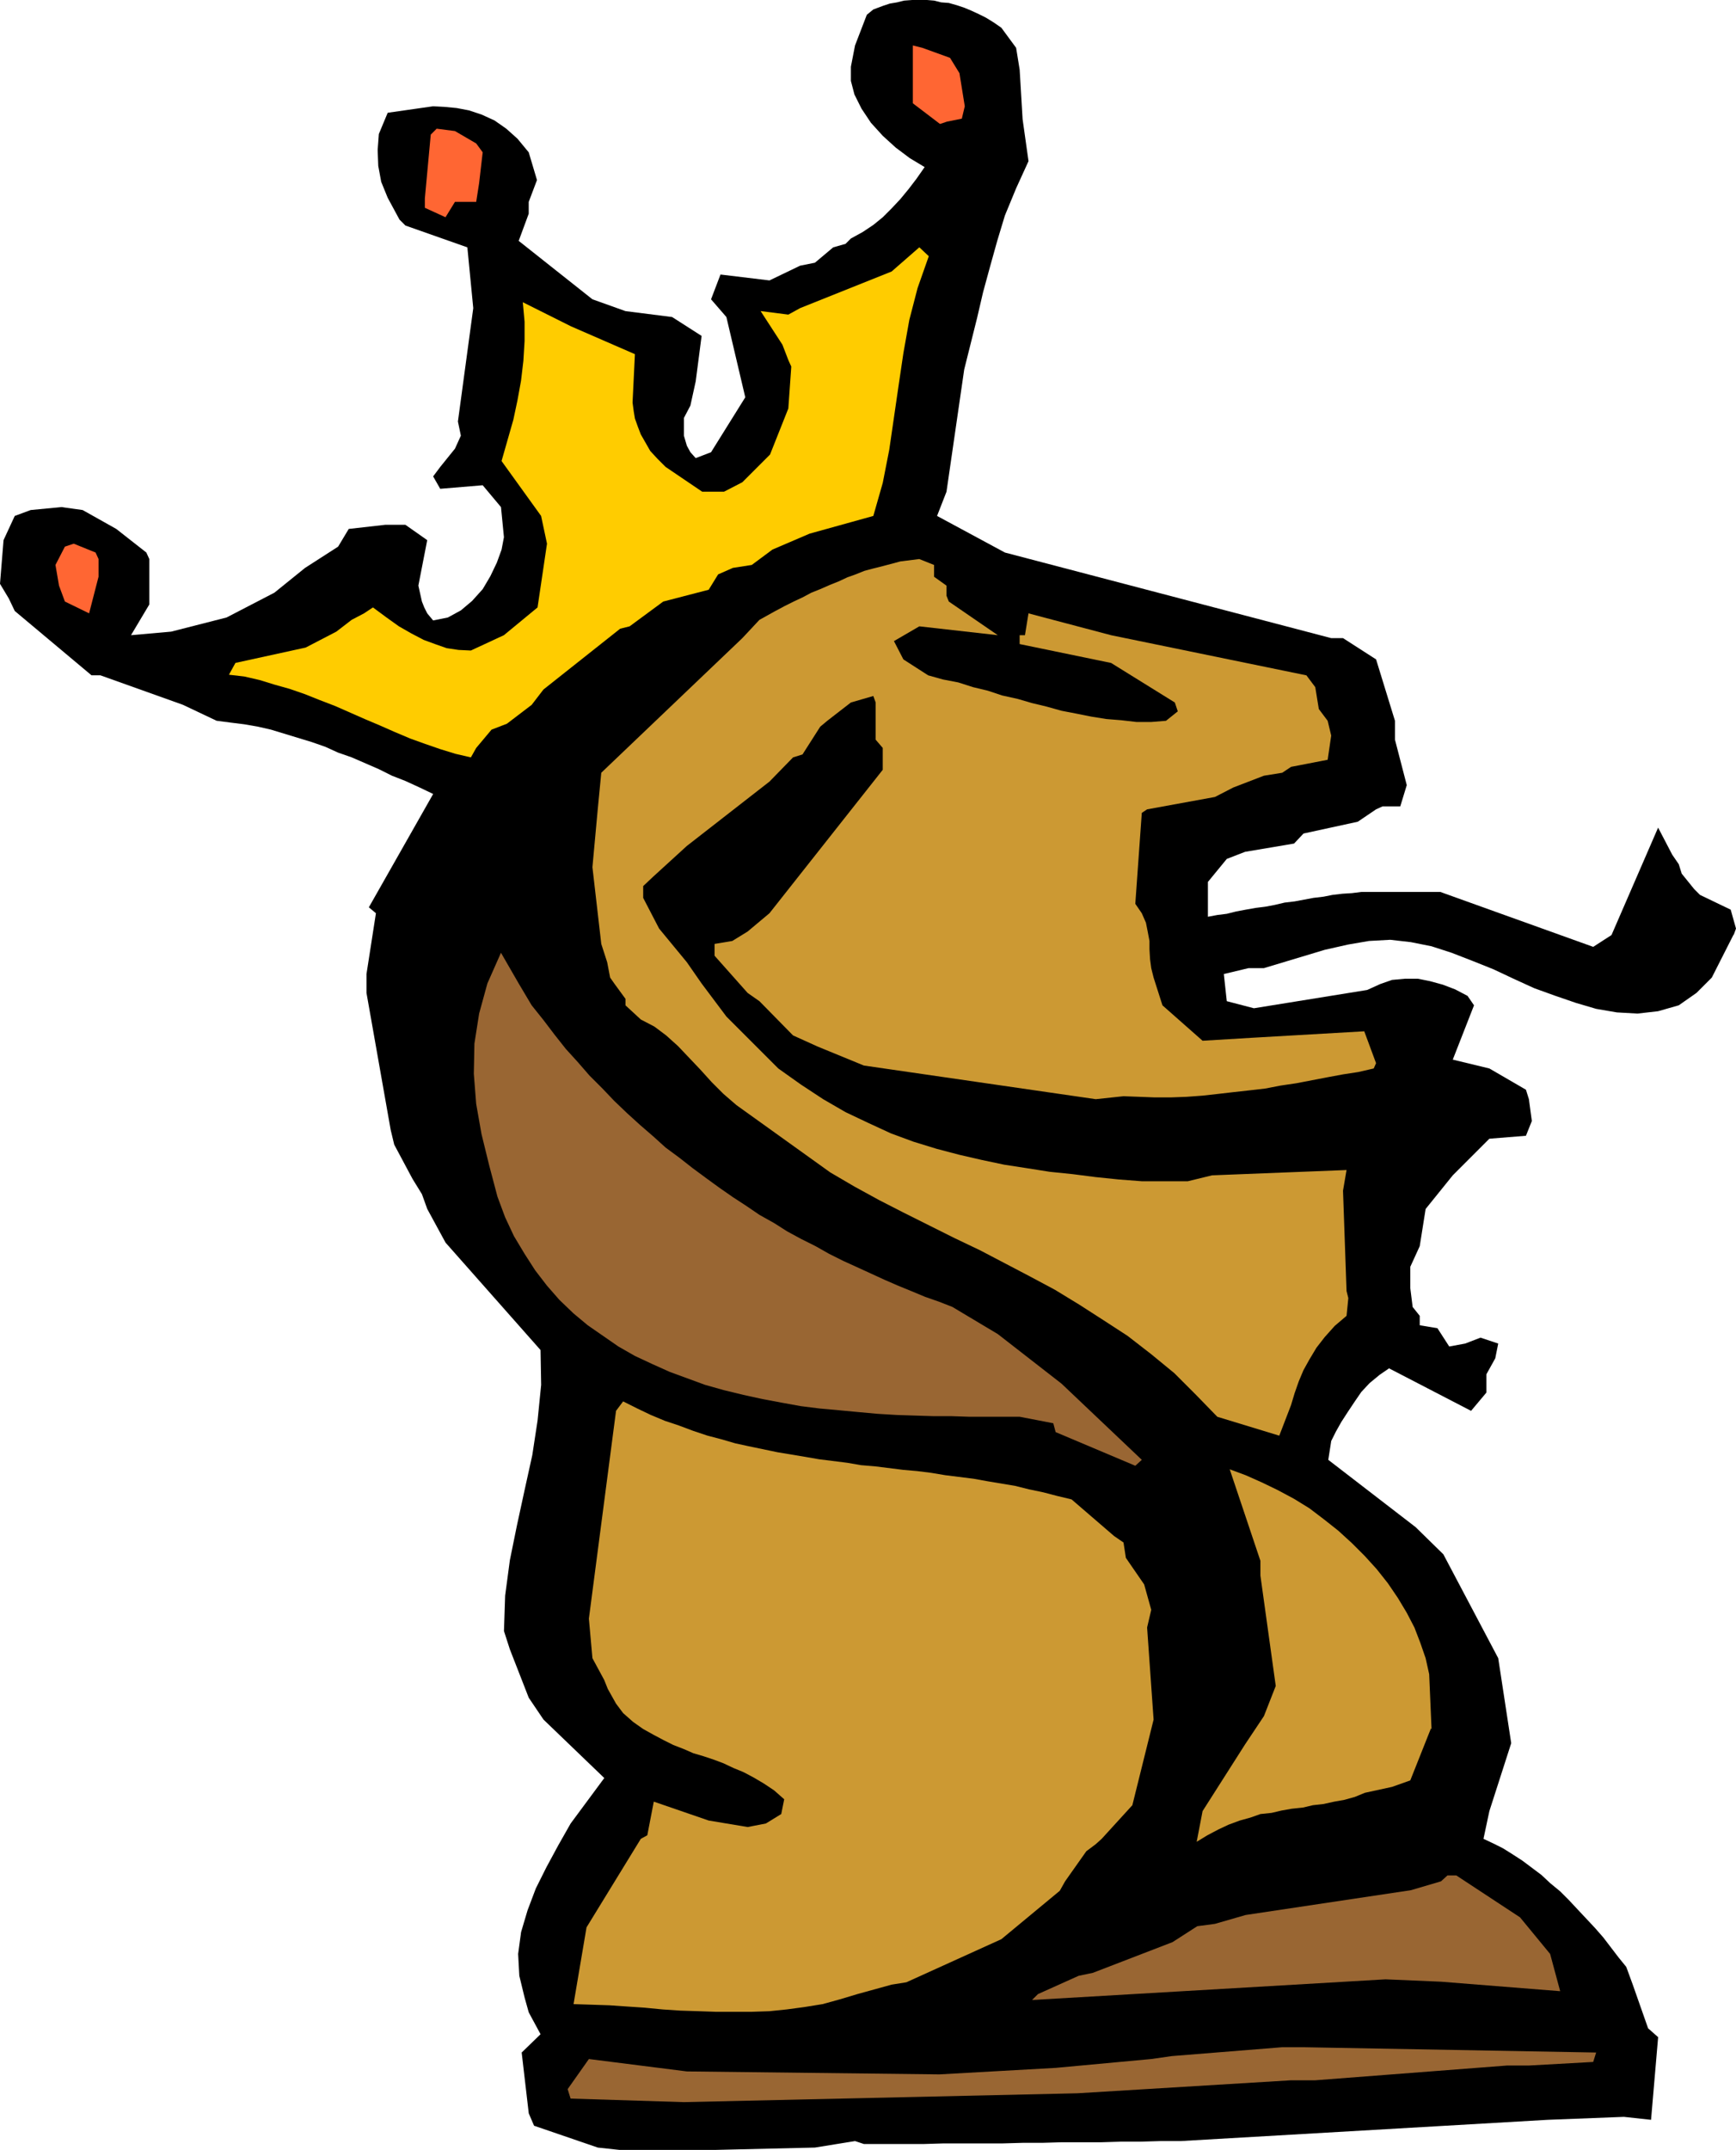 <?xml version="1.0" encoding="UTF-8" standalone="no"?>
<svg
   version="1.0"
   width="125.78mm"
   height="155.711mm"
   id="svg11"
   sodipodi:docname="Lion 04.wmf"
   xmlns:inkscape="http://www.inkscape.org/namespaces/inkscape"
   xmlns:sodipodi="http://sodipodi.sourceforge.net/DTD/sodipodi-0.dtd"
   xmlns="http://www.w3.org/2000/svg"
   xmlns:svg="http://www.w3.org/2000/svg">
  <sodipodi:namedview
     id="namedview11"
     pagecolor="#ffffff"
     bordercolor="#000000"
     borderopacity="0.25"
     inkscape:showpageshadow="2"
     inkscape:pageopacity="0.0"
     inkscape:pagecheckerboard="0"
     inkscape:deskcolor="#d1d1d1"
     inkscape:document-units="mm" />
  <defs
     id="defs1">
    <pattern
       id="WMFhbasepattern"
       patternUnits="userSpaceOnUse"
       width="6"
       height="6"
       x="0"
       y="0" />
  </defs>
  <path
     style="fill:#000000;fill-opacity:1;fill-rule:evenodd;stroke:none"
     d="m 474.744,255.799 -5.979,11.796 -4.201,4.201 -4.848,3.393 -5.656,1.616 -5.656,0.646 -5.656,-0.323 -5.656,-0.97 -5.494,-1.616 -5.656,-1.939 -5.817,-2.101 -5.656,-2.585 -5.494,-2.585 -5.656,-2.262 -5.817,-2.262 -5.494,-1.778 -5.656,-1.131 -5.656,-0.646 -5.817,0.323 -5.656,0.97 -6.463,1.454 -16.643,5.009 h -4.201 l -6.787,1.616 0.808,7.433 7.433,1.939 31.025,-5.009 3.555,-1.616 3.232,-1.131 3.555,-0.323 h 3.555 l 3.232,0.646 3.555,0.97 3.393,1.293 3.393,1.778 1.777,2.585 -5.817,14.866 10.018,2.424 10.018,5.817 0.808,2.585 0.808,5.979 -1.616,4.04 -10.018,0.808 -10.018,10.019 -7.433,9.211 -1.616,10.18 -2.585,5.656 v 5.817 l 0.646,5.171 1.939,2.424 v 2.585 l 4.848,0.808 3.232,5.009 4.363,-0.808 4.201,-1.616 4.848,1.616 -0.808,4.04 -2.424,4.363 v 5.009 l -4.201,5.009 -22.461,-11.635 -2.585,1.778 -2.747,2.262 -2.262,2.424 -1.777,2.585 -1.939,2.909 -1.777,2.747 -1.454,2.585 -1.293,2.585 -0.808,5.171 23.915,18.421 7.595,7.433 15.028,28.44 3.555,23.269 -5.979,18.583 -1.616,7.595 2.747,1.293 2.585,1.293 2.585,1.616 2.747,1.778 2.585,1.939 2.585,1.939 2.424,2.262 2.747,2.262 2.424,2.424 2.262,2.424 2.424,2.585 2.424,2.585 2.262,2.585 2.101,2.747 2.101,2.747 2.101,2.585 1.777,4.848 4.201,11.958 2.747,2.424 -1.939,22.623 -7.433,-0.808 -20.845,0.808 -100.507,5.817 h -5.494 l -5.494,0.162 h -5.332 l -5.332,0.162 h -5.332 -5.494 l -5.494,0.162 h -5.332 l -5.656,0.162 h -5.332 -5.494 -5.332 l -5.332,0.162 h -5.494 -5.332 -5.494 l -2.424,-0.808 -10.988,1.778 -27.47,0.646 h -26.016 l -5.979,-0.646 -17.451,-5.979 -1.454,-3.393 -1.939,-16.644 5.171,-5.009 -3.232,-5.979 -1.131,-4.04 -1.454,-5.979 -0.323,-5.979 0.808,-5.979 1.777,-5.979 2.262,-5.979 2.909,-5.817 3.232,-5.979 3.393,-5.979 9.21,-12.443 -16.643,-15.998 -4.04,-5.979 -5.171,-13.25 -1.616,-5.009 0.323,-9.695 1.293,-9.695 1.939,-9.534 2.101,-9.695 2.101,-9.534 1.454,-9.534 0.97,-9.695 -0.162,-9.534 -26.016,-29.41 -5.009,-9.211 -1.454,-4.04 -2.585,-4.201 -5.009,-9.372 -0.97,-4.04 -6.625,-37.489 v -5.171 l 2.585,-16.644 -1.939,-1.616 17.613,-31.026 -3.717,-1.778 -3.878,-1.778 -3.717,-1.454 -3.555,-1.778 -3.717,-1.616 -3.717,-1.616 -3.717,-1.293 -3.555,-1.616 -3.717,-1.293 -3.717,-1.131 -3.717,-1.131 -3.717,-1.131 -3.555,-0.808 -3.717,-0.646 -3.878,-0.485 -3.717,-0.485 -9.21,-4.363 -22.622,-8.08 h -2.424 L 4.04,167.247 2.424,163.853 0,159.814 l 0.97,-11.958 3.07,-6.625 4.363,-1.616 8.403,-0.808 5.817,0.808 9.21,5.171 8.241,6.464 0.808,1.778 v 12.443 l -5.009,8.403 10.988,-0.97 15.189,-3.878 13.089,-6.787 8.403,-6.787 9.049,-5.817 2.909,-4.848 10.018,-1.131 h 5.494 l 5.979,4.201 -2.424,12.443 0.97,4.363 0.646,1.616 0.808,1.616 1.616,1.939 4.04,-0.808 3.555,-1.939 3.07,-2.585 2.909,-3.232 2.101,-3.555 1.777,-3.717 1.293,-3.555 0.646,-3.393 -0.808,-8.241 -5.009,-5.979 -11.634,0.97 -1.939,-3.393 1.939,-2.585 4.04,-5.009 1.616,-3.555 -0.808,-3.878 4.201,-31.025 -1.616,-16.644 -16.967,-5.979 -1.616,-1.616 -3.232,-5.979 -1.777,-4.363 -0.808,-4.363 -0.162,-4.363 0.323,-4.363 2.424,-5.817 12.442,-1.778 3.07,0.162 3.393,0.323 3.393,0.646 3.393,1.131 3.555,1.616 3.232,2.262 3.07,2.747 3.07,3.717 2.262,7.595 -2.262,5.979 v 3.232 l -2.747,7.433 20.198,15.998 9.049,3.232 12.765,1.616 8.079,5.171 -1.616,12.443 -1.454,6.625 -1.777,3.393 v 4.848 l 0.808,2.747 0.97,1.778 1.454,1.616 4.201,-1.616 9.372,-15.028 -5.171,-21.976 -4.201,-4.848 2.585,-6.787 13.412,1.616 8.403,-4.04 4.04,-0.808 5.009,-4.201 3.393,-0.97 1.454,-1.454 3.232,-1.778 2.909,-1.939 2.585,-2.101 2.424,-2.424 2.424,-2.585 2.262,-2.747 2.101,-2.747 2.262,-3.232 -4.04,-2.424 -3.878,-2.909 -3.555,-3.232 -3.232,-3.555 -2.585,-3.878 -1.939,-3.878 -0.97,-3.717 v -3.878 l 1.131,-5.817 3.232,-8.403 1.777,-1.454 2.585,-0.97 1.939,-0.646 1.939,-0.323 1.939,-0.485 L 249.814,0 h 1.939 2.101 l 1.939,0.162 1.939,0.485 2.101,0.162 2.262,0.646 1.939,0.646 1.939,0.808 2.101,0.97 1.939,0.97 2.101,1.293 2.101,1.454 4.04,5.494 0.97,5.979 0.808,13.574 1.616,11.473 -3.393,7.433 -3.07,7.433 -2.101,6.948 -1.939,6.948 -1.939,7.11 -1.616,6.948 -1.777,7.11 -1.777,7.11 -4.848,33.449 -2.585,6.625 18.583,10.019 89.358,23.431 h 3.232 l 9.049,5.817 5.171,16.805 v 5.171 l 3.232,12.443 -1.777,5.817 h -4.848 l -1.777,0.808 -5.009,3.393 -14.866,3.232 -2.585,2.747 -13.412,2.262 -5.009,1.939 -5.171,6.302 v 9.534 l 2.585,-0.485 2.585,-0.323 2.585,-0.646 2.585,-0.485 2.747,-0.485 2.585,-0.323 2.585,-0.485 2.747,-0.646 2.747,-0.323 2.585,-0.485 2.585,-0.485 2.747,-0.323 2.424,-0.485 2.747,-0.323 2.585,-0.162 2.585,-0.323 h 5.009 16.643 l 41.851,15.028 5.009,-3.232 12.765,-29.41 3.878,7.433 1.777,2.585 0.808,2.585 3.393,4.201 1.616,1.616 8.403,4.04 1.454,5.171 -0.646,1.778 v 0 z"
     id="path1" />
  <path
     style="fill:#996633;fill-opacity:1;fill-rule:evenodd;stroke:none"
     d="m 436.124,564.438 -17.451,0.97 h -5.979 l -52.516,4.04 h -6.625 l -58.495,3.555 -107.779,2.424 -31.025,-0.97 -0.808,-2.585 5.817,-8.241 26.824,3.393 69.159,0.808 31.833,-1.778 26.177,-2.424 5.656,-0.808 30.217,-2.424 h 5.817 l 80.147,1.454 -0.808,2.585 v 0 z"
     id="path2" />
  <path
     style="fill:#996633;fill-opacity:1;fill-rule:evenodd;stroke:none"
     d="m 427.075,545.047 -32.479,-2.585 -15.189,-0.646 -96.791,5.656 1.616,-1.616 11.15,-5.009 3.878,-0.808 21.814,-8.403 6.787,-4.363 4.848,-0.646 8.403,-2.424 45.244,-6.787 8.241,-2.424 1.777,-1.616 h 2.424 l 17.451,11.473 8.241,10.019 2.747,10.18 v 0 z"
     id="path3" />
  <path
     style="fill:#cc9933;fill-opacity:1;fill-rule:evenodd;stroke:none"
     d="m 391.849,473.139 -5.656,14.22 -5.009,1.778 -7.433,1.616 -2.747,1.131 -2.909,0.808 -2.747,0.485 -2.909,0.646 -2.909,0.323 -2.747,0.646 -3.07,0.323 -2.747,0.485 -2.747,0.646 -3.07,0.323 -2.747,0.97 -2.909,0.808 -3.07,1.131 -2.747,1.293 -3.07,1.616 -2.909,1.778 1.616,-8.403 11.634,-18.26 5.171,-7.756 3.232,-8.241 -4.201,-30.218 v -4.04 l -8.403,-25.047 4.363,1.616 4.363,1.939 4.363,2.101 4.524,2.424 4.201,2.585 4.04,3.07 3.878,3.07 3.717,3.393 3.555,3.555 3.232,3.555 3.07,3.878 2.747,4.04 2.424,4.04 2.101,4.04 1.616,4.201 1.454,4.201 0.97,4.363 0.646,15.028 v 0 z"
     id="path4" />
  <path
     style="fill:#cc9933;fill-opacity:1;fill-rule:evenodd;stroke:none"
     d="m 376.175,292.48 -4.201,0.97 -4.201,0.646 -4.363,0.808 -4.201,0.808 -4.201,0.808 -4.363,0.646 -4.201,0.808 -4.201,0.485 -4.363,0.485 -4.201,0.485 -4.363,0.485 -4.363,0.323 -4.363,0.162 h -4.363 l -4.201,-0.162 -4.363,-0.162 -7.595,0.808 -63.504,-9.211 -12.604,-5.171 -6.787,-3.07 -9.21,-9.372 -3.232,-2.262 -9.049,-10.18 v -3.232 l 4.848,-0.808 4.201,-2.585 5.979,-5.009 31.025,-39.267 v -5.979 l -1.939,-2.262 v -10.18 l -0.646,-1.778 -6.14,1.778 -6.463,5.009 -1.939,1.616 -4.848,7.595 -2.585,0.808 -6.463,6.625 -22.622,17.613 -9.21,8.403 -2.747,2.585 v 3.232 l 4.363,8.403 7.595,9.211 4.04,5.817 6.787,9.049 14.22,14.22 6.14,4.363 6.14,4.04 6.14,3.555 6.14,2.909 6.302,2.909 6.14,2.262 6.302,1.939 6.14,1.616 6.302,1.454 6.14,1.293 6.302,0.97 6.14,0.97 6.302,0.646 6.302,0.808 6.302,0.646 6.302,0.485 h 12.604 l 6.625,-1.616 36.842,-1.454 -0.97,5.656 0.97,27.47 0.485,1.939 -0.485,4.848 -3.232,2.747 -2.747,3.07 -2.262,2.909 -1.939,3.232 -1.616,2.909 -1.293,3.07 -1.131,3.232 -0.97,3.232 -3.232,8.403 -16.967,-5.171 -5.817,-5.979 -5.979,-5.979 -6.302,-5.171 -6.463,-5.009 -6.463,-4.201 -6.787,-4.363 -6.625,-4.04 -6.948,-3.717 -6.787,-3.555 -6.787,-3.555 -7.11,-3.393 -6.787,-3.393 -7.11,-3.555 -6.625,-3.393 -6.787,-3.717 -6.625,-3.878 -25.692,-18.421 -3.555,-3.07 -3.232,-3.232 -3.07,-3.393 -3.07,-3.232 -3.07,-3.232 -3.232,-2.909 -3.232,-2.424 -3.717,-1.939 -4.201,-3.878 v -1.778 l -3.07,-4.201 -1.131,-1.616 -0.808,-4.201 -1.616,-5.009 -2.424,-21.007 1.454,-15.836 0.97,-10.019 38.619,-36.843 4.686,-5.009 4.363,-2.424 2.424,-1.293 2.585,-1.293 2.424,-1.131 2.424,-1.293 2.424,-0.97 2.585,-1.131 2.424,-0.97 2.424,-1.131 2.262,-0.808 2.424,-0.97 2.424,-0.646 2.585,-0.646 2.424,-0.646 2.424,-0.646 2.585,-0.323 2.585,-0.323 4.04,1.616 v 3.232 l 3.393,2.424 v 2.747 l 0.646,1.616 13.412,9.211 -21.491,-2.424 -6.948,4.04 2.585,5.009 6.787,4.363 4.04,1.131 4.201,0.808 4.04,1.293 4.04,0.97 3.878,1.293 4.363,0.97 3.878,1.131 4.04,0.97 4.04,1.131 4.201,0.808 4.04,0.808 4.04,0.646 4.04,0.323 4.201,0.485 h 4.04 l 4.04,-0.323 3.232,-2.585 -0.808,-2.424 -17.451,-10.827 -25.046,-5.171 v -2.424 h 1.454 l 0.97,-5.979 22.622,5.979 53.485,10.988 2.424,3.232 0.97,5.979 2.424,3.232 0.97,4.04 -0.97,6.625 -10.018,1.939 -2.424,1.616 -5.009,0.808 -4.201,1.616 -4.201,1.616 -5.009,2.585 -18.583,3.393 -1.454,0.97 -1.777,24.885 1.777,2.585 1.131,2.585 0.485,2.424 0.485,2.585 v 2.262 l 0.162,2.747 0.323,2.424 0.646,2.585 2.424,7.595 10.988,9.695 13.412,-0.808 30.863,-1.778 3.232,8.726 -0.646,1.454 z"
     id="path5" />
  <path
     style="fill:#cc9933;fill-opacity:1;fill-rule:evenodd;stroke:none"
     d="m 315.903,470.715 -5.817,23.431 -8.403,9.211 -1.616,1.454 -2.585,1.939 -5.817,8.241 -1.454,2.585 -15.997,13.25 -26.016,11.796 -4.04,0.646 -9.372,2.585 -4.848,1.454 -4.686,1.293 -5.009,0.808 -4.848,0.646 -4.686,0.485 -4.848,0.162 h -5.009 -4.848 l -4.686,-0.162 -5.009,-0.162 -4.848,-0.323 -5.009,-0.485 -4.848,-0.323 -4.686,-0.323 -4.848,-0.162 -5.009,-0.162 3.555,-21.007 14.866,-24.239 1.777,-0.97 1.777,-9.211 15.028,5.171 10.665,1.778 5.009,-0.97 4.201,-2.585 0.808,-4.04 -2.747,-2.424 -2.909,-1.939 -2.747,-1.616 -2.747,-1.454 -2.747,-1.131 -2.747,-1.293 -2.585,-0.97 -2.909,-0.97 -2.747,-0.808 -2.585,-1.131 -2.909,-1.131 -2.585,-1.293 -2.747,-1.454 -2.909,-1.616 -2.747,-1.939 -2.747,-2.424 -1.939,-2.585 -2.262,-4.04 -0.97,-2.424 -3.232,-5.979 -0.97,-10.827 7.433,-56.88 1.939,-2.585 3.878,1.939 3.717,1.778 3.878,1.616 3.878,1.293 3.878,1.454 3.878,1.293 3.717,0.97 3.878,1.131 3.717,0.808 3.878,0.808 3.878,0.808 3.878,0.646 3.878,0.646 3.717,0.646 3.878,0.485 3.878,0.485 3.716,0.646 3.878,0.323 3.878,0.485 3.878,0.485 3.717,0.323 3.878,0.485 3.878,0.646 3.878,0.485 3.878,0.485 3.555,0.646 3.878,0.646 3.878,0.646 3.878,0.97 3.878,0.808 3.717,0.97 4.04,0.97 11.634,10.019 2.585,1.778 0.646,4.201 5.009,7.272 1.939,6.948 -1.131,4.848 1.777,25.208 z"
     id="path6" />
  <path
     style="fill:#996633;fill-opacity:1;fill-rule:evenodd;stroke:none"
     d="m 310.894,401.231 -21.814,-9.211 -0.646,-2.424 -9.21,-1.778 h -4.363 -4.686 -4.686 l -4.848,-0.162 h -4.848 l -5.171,-0.162 -5.009,-0.162 -5.332,-0.323 -5.332,-0.485 -5.171,-0.485 -5.332,-0.485 -5.171,-0.646 -5.332,-0.97 -5.171,-0.97 -5.171,-1.131 -5.332,-1.293 -5.171,-1.454 -4.848,-1.778 -4.848,-1.778 -4.686,-2.101 -4.848,-2.262 -4.524,-2.585 -4.201,-2.909 -4.201,-2.909 -3.878,-3.232 -3.878,-3.717 -3.393,-3.878 -3.232,-4.201 -2.909,-4.525 -2.909,-4.848 -2.424,-5.171 -2.101,-5.656 -2.262,-8.564 -2.101,-8.564 -1.454,-8.241 -0.646,-8.241 0.162,-8.241 1.293,-8.241 2.262,-8.241 3.717,-8.403 4.848,8.403 3.555,5.979 3.232,4.04 3.07,4.04 3.07,3.878 3.232,3.555 3.232,3.717 3.555,3.555 3.232,3.393 3.555,3.393 3.555,3.232 3.555,3.07 3.393,3.07 3.717,2.747 3.717,2.909 3.717,2.747 3.555,2.585 3.717,2.585 3.717,2.424 3.555,2.424 4.04,2.262 3.555,2.262 3.878,2.101 3.878,1.939 3.717,2.101 3.878,1.939 3.555,1.616 3.878,1.778 3.878,1.778 3.717,1.616 3.555,1.454 3.878,1.616 3.717,1.293 3.717,1.454 12.442,7.433 17.451,13.574 21.976,20.845 z"
     id="path7" />
  <path
     style="fill:#ff6633;fill-opacity:1;fill-rule:evenodd;stroke:none"
     d="m 264.195,29.086 -0.808,3.393 -4.04,0.808 -1.939,0.646 -7.433,-5.656 v -15.836 l 2.585,0.646 7.595,2.747 2.585,4.201 z"
     id="path8" />
  <path
     style="fill:#ffcc00;fill-opacity:1;fill-rule:evenodd;stroke:none"
     d="m 254.339,70.131 -3.07,8.726 -2.262,8.726 -1.616,9.049 -1.293,8.726 -1.293,8.888 -1.293,8.888 -1.777,9.049 -2.585,9.049 -17.451,4.848 -10.18,4.363 -5.656,4.201 -5.171,0.808 -4.04,1.778 -2.585,4.201 -12.442,3.232 -9.21,6.787 -2.585,0.646 -21.006,16.644 -3.232,4.201 -6.787,5.171 -4.201,1.616 -4.201,5.009 -1.454,2.585 -4.201,-0.97 -4.201,-1.293 -4.201,-1.454 -4.04,-1.454 -4.201,-1.778 -4.04,-1.778 -4.201,-1.778 -4.04,-1.778 -4.04,-1.778 -4.201,-1.616 -4.04,-1.616 -4.201,-1.454 -4.04,-1.131 -4.201,-1.293 -4.201,-0.97 -4.201,-0.485 1.777,-3.232 19.229,-4.201 8.403,-4.363 4.201,-3.232 3.393,-1.778 2.424,-1.616 3.717,2.747 3.393,2.424 3.393,1.939 3.393,1.778 3.07,1.131 3.232,1.131 3.232,0.485 3.393,0.162 9.049,-4.201 9.21,-7.595 2.585,-17.452 -1.616,-7.595 -10.826,-15.028 1.616,-5.656 1.616,-5.656 1.131,-5.333 0.97,-5.333 0.646,-5.494 0.323,-5.333 v -5.333 l -0.485,-5.333 13.25,6.625 17.451,7.595 -0.646,13.25 0.323,2.424 0.323,1.939 0.808,2.262 0.808,2.101 1.293,2.262 1.293,2.262 1.939,2.101 2.262,2.262 10.018,6.787 h 5.979 l 5.009,-2.585 7.595,-7.595 5.009,-12.604 0.808,-11.473 -0.808,-1.778 -1.616,-4.201 -5.979,-9.211 7.595,0.97 3.232,-1.778 25.046,-10.019 7.595,-6.625 z"
     id="path9" />
  <path
     style="fill:#ff6633;fill-opacity:1;fill-rule:evenodd;stroke:none"
     d="m 131.209,50.093 -0.808,5.171 h -5.817 l -2.585,4.201 -5.656,-2.585 v -2.585 l 1.616,-17.452 1.616,-1.616 5.009,0.646 5.817,3.393 1.777,2.424 -0.97,8.403 z"
     id="path10" />
  <path
     style="fill:#ff6633;fill-opacity:1;fill-rule:evenodd;stroke:none"
     d="m 26.985,157.875 -2.585,10.019 -6.625,-3.232 -1.616,-4.363 -0.97,-5.656 2.585,-5.009 2.424,-0.808 5.979,2.424 0.808,1.778 v 4.848 z"
     id="path11" />
</svg>
